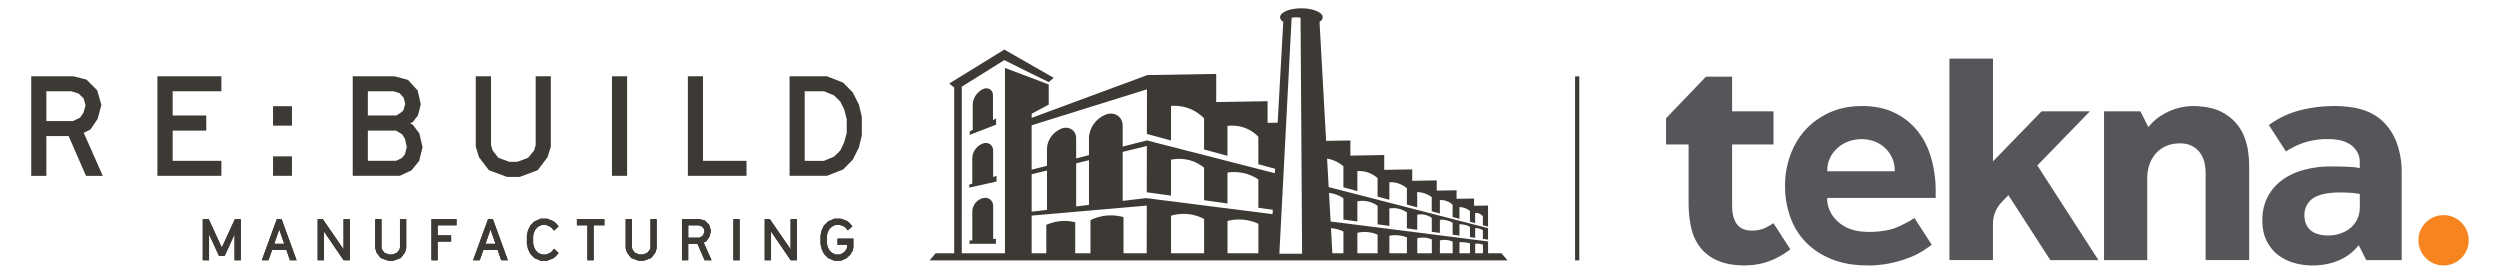 <svg xmlns="http://www.w3.org/2000/svg" xmlns:xlink="http://www.w3.org/1999/xlink" id="Layer_1" x="0px" y="0px" viewBox="0 0 11900.1 1303.9" style="enable-background:new 0 0 11900.1 1303.9;" xml:space="preserve"><style type="text/css">	.st0{fill:#54565A;}	.st1{fill:#F68520;}	.st2{fill:none;stroke:#3D3935;stroke-width:20;stroke-miterlimit:10;}	.st3{fill:#3D3935;}</style><g id="_2C_00000093136683522451287300000013354720109187133061_">	<path class="st0" d="M10220.9,1238.2V849.3c0-18.2,2.3-36.3,6.9-53.9c4.1-16.9,11.1-32.9,20.8-47.4c19.4-30.1,49.5-51.7,84.2-60.5  c9.8-2.4,19.8-4,29.8-4.7c13.3-1.2,26.7-0.7,39.8,1.6c17.8,2.9,34.7,10.2,48.9,21.3c11.1,8.6,20.3,19.3,27.3,31.4  c6.8,11.8,11.9,24.5,15,37.8c3.5,15.2,5.2,30.7,5.2,46.3V1238h207.3V790.7c0.2-23.8-1.5-47.6-5-71.2c-3.3-22.6-9.2-44.7-17.4-66  c-6.9-18.4-16.2-35.9-27.7-51.9c-8.6-12.4-18.7-23.7-30-33.7c-28.7-26-63.5-44.4-101.2-53.4c-20.5-4.9-41.3-7.9-62.3-9.1  c-22.2-1.5-44.5-0.5-66.5,3c-22.5,3.7-44.6,10.1-65.6,18.9c-17,7.2-33.2,16-48.5,26.3c-17.1,11.2-32.6,24.8-46,40.2l-9.6,11.2  l-37.9-75h-173.1v708.2L10220.9,1238.2z"></path>	<path class="st0" d="M9697.8,787.5l3.3,5.1l147.7,228.9l139.8,216.7h-229l-72.5-112.4c-46.9-72.6-93.7-145.4-121.7-188.6l-5.2-8  l-6.9,6.9l-24.6,25.3c-27,27.8-42.1,65.1-42.2,103.8V1238h-207.1V279.1h207.3v489L9717.8,530h230.1L9702,783.2L9697.8,787.5z"></path>	<path class="st0" d="M8120.3,365.1h124.6V530h197v157.6h-197v293.3c-0.1,14.2,1.3,28.5,4.1,42.4c2.3,12.1,6.6,23.8,12.5,34.6  c5.7,10,13.5,18.6,22.9,25.3c10,6.5,21.3,10.9,33.1,12.8c24.2,3.7,49,1.6,72.3-6c5.6-2,11-4.3,16.3-6.9c12.4-6.1,24.3-13,35.7-20.8  l80.3,124.6c-22.1,17-45.8,31.6-70.9,43.6c-22.1,10.7-45.3,18.9-69.2,24.5c-22.7,5-45.9,7.8-69.2,8.2c-27.8,0.9-55.7-1.2-83.1-6.4  c-26.7-5-52.4-14.2-76.2-27.2c-14.2-8-27.3-17.6-39.2-28.7c-17.1-16.2-31.4-35.2-42.3-56.1c-8.2-15.8-14.7-32.5-19.3-49.8  c-3.4-12.9-6.1-25.9-8-39.1c-4.6-29-6.9-58.3-6.9-87.6V687.6h-107.4V563C7993.7,497,8057,431,8120.3,365.1z"></path>	<path class="st0" d="M11408.3,679.2c-15.1-41.6-40.3-78.8-73.2-108.3c-17-14.6-36-26.8-56.4-36.1c-22.6-10.1-46.4-17.5-70.8-21.9  c-40.3-7.2-81.3-9.8-122.2-7.7c-39.4,1.3-78.6,6.3-117.1,14.7c-31.4,6.8-62.1,16.8-91.5,29.8c-11.5,5.3-22.9,11-34,17.3  c-15,8.5-29.4,17.9-43.4,27.7l81.3,126.1c25-16.1,51.7-29.4,79.6-39.6c40.3-13.9,82.8-20.3,125.4-19c50.1,0,104.7,11.6,134,60.2  c9.1,15.5,13.5,33.3,12.6,51.3v26.8l-9.4-2.1l-11.4-2.1l-11.6-1l-17.3-1.1l-40.5-1.4l-29.4-0.6h-27.7c-18.4,0.3-36.7,1.5-55,3.7  c-22.9,2.9-45.5,7.5-67.7,13.8c-20,5.6-39.4,13-58.1,22.2c-17.7,8.6-34.4,19.2-49.8,31.6c-28.2,22.5-50.7,51.3-65.6,84.2  c-6.1,12.9-10.7,26.4-13.8,40.3c-4.5,20-6.6,40.5-6.4,61.1c-0.4,20,1.8,39.9,6.5,59.3c2.9,12.5,7.2,24.6,12.7,36.1  c7.2,14.9,16.3,28.9,27,41.5c9.8,11.9,21.1,22.5,33.7,31.5c18.5,13.3,38.9,23.6,60.6,30.7c28.9,9.5,59,14.7,89.4,15.4  c20,0.5,39.9-0.6,59.7-3.5c21-3.1,41.6-8.3,61.5-15.6c19.6-7.1,38.2-16.6,55.4-28.4c16.3-11.1,31-24.3,43.8-39.3l8.4-9.8l4.2,8.2  c0,0,24,47.6,31.8,63.1h168.5V824.7C11433.2,775.1,11425.1,725.8,11408.3,679.2z M11232.8,929.9v58.7c0.2,25.3-7.2,50-21.2,71  c-6.4,9.1-13.9,17.4-22.4,24.7c-4.4,3.7-9,7.2-13.8,10.4c-8.6,5.6-17.7,10.2-27.2,13.8c-18,7.2-37.1,11.3-56.5,12.2  c-8.6,0.4-17.3,0.2-25.9-0.5c-14.2-1-28.2-3.9-41.5-8.8c-8.8-3.3-17-8-24.3-13.8c-6.7-5.5-12.5-12-17-19.4c-4.5-7.1-8-14.9-10.2-23  c-1.2-4.6-2.1-9.2-2.7-13.8c-1.4-10.2-1.5-20.5-0.4-30.7c2-17,8.6-33.2,19-46.9c8.8-11.1,19.9-20.2,32.5-26.7  c11.9-5.9,24.4-10.3,37.4-13.1c27.5-5.8,55.6-8.5,83.8-8c13.8,0,27.5,0.4,40.9,1.3c14.6,0.7,29.1,2.4,43.4,5.1l6.1,1.2V929.9z"></path>	<path class="st0" d="M9189.8,743c-7.6-24.7-17.7-48.6-30-71.4c-6.3-11.3-13.2-22.3-20.8-32.8c-3.7-5.4-7.6-10.5-11.6-15.6  c-11.8-14.7-24.9-28.4-39.2-40.7c-26.5-22.9-56.5-41.2-89-54.1c-12.8-5.1-26-9.3-39.3-12.7c-13.4-3.3-26.9-5.8-40.6-7.5  c-13.8-1.8-27.6-2.9-41.5-3.3c-13.8-0.4-27.7,0-41.5,0.6c-13.9,0.8-27.8,2.2-41.5,4.4c-24.2,3.9-47.9,10.4-70.7,19.4  c-24,9.4-47,21.4-68.4,35.8c-42.1,28-77.3,65.1-103.1,108.6c-19.1,32.2-33.5,66.9-42.6,103.2c-3.7,14.6-6.7,29.3-8.8,44.2  c-3.7,26-5,52.3-4.1,78.6c1.2,55.4,13.4,110.1,35.7,160.8c10.6,23.2,23.7,45.2,39.3,65.4c15.8,20.3,34,38.6,54.1,54.6  c20.5,16.2,42.6,30.1,66,41.5c13.5,6.6,27.4,12.5,41.5,17.4c28,9.6,57,16.3,86.4,19.9c24.9,3.1,50.1,4.5,75.2,4.3  c10.9,0,21.7,0,32.6-1c21.6-1.5,43.1-4.3,64.4-8.4c30.3-5.9,60.1-14.4,89-25.2c25.8-9.3,50.5-21.4,73.7-36  c8.2-5.3,16.1-10.9,24-16.5c5.4-3.8,10.8-7.6,16.3-11.2l-82.5-127.5c-16,10.6-32.7,20.1-49.9,28.6c-15.1,8-30.8,14.9-46.9,20.8  c-14.9,5-30.1,8.7-45.6,11.1c-18.2,2.9-36.5,4.7-54.9,5.4c-18.6,0.8-37.3,0.3-55.9-1.7c-21.4-2.1-42.4-7.4-62.3-15.6  c-29-12.3-54.2-32.4-72.7-57.9c-8.4-11.6-15-24.4-19.7-37.9c-4.5-13.1-7-26.8-7.4-40.7v-7.8H9214v-29.4  C9214.6,855.2,9206.4,798,9189.8,743z M9019,815.2h-321.1v-7.5c0.6-31.7,12.2-62.2,32.6-86.5c12.7-15.5,28.4-28.4,46-38.1  c18-9.6,37.5-16,57.7-18.8c20.9-3.1,42.2-2.6,63,1.5c19.1,3.8,37.4,11.1,53.9,21.4c14.5,9.3,27.2,21,37.7,34.6  c19.2,24.5,29.8,54.7,30.2,85.8V815.2z"></path>	<circle class="st1" cx="11631.5" cy="1143.7" r="119.8"></circle></g><line class="st2" x1="7507.5" y1="363.5" x2="7507.5" y2="1239.3"></line><g>	<path class="st3" d="M148.7,363.1H350l62,16l50.6,50.6l20,70l-18,66.6l-34,50l-32,16L489.2,837h-79.9l-82.6-189.3H220.7V837h-72  V363.1z M347.3,576.4l34-16.6l16-23.3l10-34.7l-9.3-33.3l-24-23.3l-34.6-10.7H220.7v141.9H347.3z"></path>	<polygon class="st3" points="749.3,363.1 1053.8,363.1 1053.8,434.4 821.9,434.4 821.9,549.7 981.8,549.7 981.8,621.7 821.9,621.7   821.9,765.6 1053.8,765.6 1053.8,836.9 749.3,836.9  "></polygon>	<rect x="1299.7" y="744.3" class="st3" width="90" height="92.6"></rect>	<path class="st3" d="M1679,363.1h199.3l64,17.3l46,50.7l14.6,65.3l-13.4,52.7l-24,31.3l-13.3,6.7l13.3,7.3l30.6,40.6l15.3,65.3  l-16,65.3l-36.7,45.3l-56,26H1679V363.1z M1886.9,549.7l28-18.7l6-8l8-28.7l-7.3-28.7l-19.3-21.9l-29.3-9.3h-122v115.3H1886.9z   M1884.9,765.6l26.7-12.7l16-18l8.7-34.7l-8.7-39.3l-13.3-21.4l-29.3-17.9h-134v143.9H1884.9z"></path>	<polygon class="st3" points="2327.3,810.3 2280,748.3 2264.7,698.3 2264.7,363.1 2337.3,363.1 2337.3,690.3 2344.7,715.7 2372,751   2423.9,770.3 2462.6,770.3 2513.9,751 2542.6,715.7 2549.9,690.3 2549.9,363.1 2621.9,363.1 2621.9,698.3 2606.5,748.3   2559.2,810.3 2473.3,842.3 2414,842.3  "></polygon>	<rect x="2913" y="363.1" class="st3" width="72" height="473.8"></rect>	<polygon class="st3" points="3274.3,363.1 3346.3,363.1 3346.3,765.6 3553.5,765.6 3553.5,836.9 3274.3,836.9  "></polygon>	<path class="st3" d="M3758.4,363.1h178l76.6,30l46,46.6l29.3,58l14,58v88.6l-14,58l-29.3,58l-46,46.6l-76.6,30h-178V363.1z   M3922.4,765.6L3971,745l28.7-28.7l18-37.3l12.7-46v-66l-12-46l-19.3-38.6l-28.7-28l-48-20h-92v331.2H3922.4z"></path>	<rect x="1299.7" y="505.5" class="st3" width="90" height="92.6"></rect></g><g>	<polygon class="st3" points="965.1,1043 993.5,1043 1055.8,1178.4 1118.1,1043 1146.5,1043 1146.5,1239 1116.4,1239 1116.4,1115.5   1069.5,1218 1042.3,1218 995.1,1115.3 995.1,1239 965.1,1239  "></polygon>	<path class="st3" d="M1363.1,1189.7h-67.8l-17.4,49.3h-31.7l71.4-196h22.9l71.4,196h-31.7L1363.1,1189.7z M1352.9,1160.4  l-23.7-68.1l-23.7,68.1H1352.9z"></path>	<polygon class="st3" points="1512,1043 1536.5,1043 1635.2,1186.6 1635.2,1043 1665.2,1043 1665.2,1239 1635.8,1239 1542,1101.7   1542,1239 1512,1239  "></polygon>	<polygon class="st3" points="1811.9,1228 1792.3,1202.3 1786,1181.6 1786,1043 1816,1043 1816,1178.4 1819,1188.8 1830.3,1203.4   1851.8,1211.4 1867.9,1211.4 1889.1,1203.4 1900.9,1188.8 1903.9,1178.4 1903.9,1043 1933.7,1043 1933.7,1181.6 1927.4,1202.3   1907.8,1228 1872.2,1241.2 1847.7,1241.2  "></polygon>	<polygon class="st3" points="2053.6,1043 2173.3,1043 2173.3,1072.5 2083.4,1072.5 2083.4,1120.2 2147.4,1120.2 2147.4,1150   2083.4,1150 2083.4,1239 2053.6,1239  "></polygon>	<path class="st3" d="M2368.7,1189.7h-67.8l-17.4,49.3h-31.7l71.4-196h22.9l71.4,196h-31.7L2368.7,1189.7z M2358.5,1160.4  l-23.7-68.1l-23.7,68.1H2358.5z"></path>	<polygon class="st3" points="2543.7,1228.3 2525,1209.3 2513.1,1184.7 2507.9,1161.3 2507.9,1120.8 2513.1,1096.7 2524.7,1072.8   2544.5,1053.5 2573.5,1040.8 2604.1,1040.8 2633.3,1052.4 2645.7,1062 2659,1077.5 2637.5,1097.9 2625.9,1084.6 2618.5,1078.9   2599.7,1070.6 2579.3,1070.6 2562,1078.6 2549.5,1090.7 2541.8,1106.1 2537.7,1124.1 2537.7,1157.7 2541.8,1175.6 2549.8,1191.6   2561.6,1203.2 2579.3,1211.5 2599.7,1211.5 2619,1203.2 2626.2,1197.4 2637.5,1184.2 2659,1204.5 2645.7,1220 2633.3,1229.6   2604.1,1241.2 2573.5,1241.2  "></polygon>	<polygon class="st3" points="2796,1072.5 2746.1,1072.5 2746.1,1043 2877,1043 2877,1072.5 2826,1072.5 2826,1239 2796,1239  "></polygon>	<polygon class="st3" points="3004.1,1228 2984.5,1202.3 2978.2,1181.6 2978.2,1043 3008.2,1043 3008.2,1178.4 3011.2,1188.8   3022.5,1203.4 3044,1211.4 3060,1211.4 3081.3,1203.4 3093.1,1188.8 3096.2,1178.4 3096.2,1043 3125.9,1043 3125.9,1181.6   3119.6,1202.3 3100,1228 3064.5,1241.2 3039.9,1241.2  "></polygon>	<path class="st3" d="M3246.3,1043h83.3l25.6,6.6l20.9,21l8.3,28.9l-7.5,27.6l-14,20.7l-13.2,6.6l37.5,84.6h-33.1l-34.2-78.3h-43.9  v78.3h-29.8V1043z M3328.5,1131.2l14.1-6.9l6.6-9.6l4.1-14.3l-3.8-13.8l-9.9-9.6l-14.3-4.4h-49.1v58.7H3328.5z"></path>	<rect x="3490.9" y="1043" class="st3" width="29.8" height="196"></rect>	<polygon class="st3" points="3640,1043 3664.5,1043 3763.2,1186.6 3763.2,1043 3793.3,1043 3793.3,1239 3763.8,1239 3670.1,1101.7   3670.1,1239 3640,1239  "></polygon>	<polygon class="st3" points="3941.8,1228.3 3922.8,1209.3 3911,1184.7 3905.7,1161.3 3905.7,1120.8 3911,1096.7 3922.5,1072.8   3942.4,1053.5 3971.4,1040.8 4001.9,1040.8 4031.2,1051.5 4044.1,1061.5 4057.3,1077.5 4035,1096.7 4024.6,1083.5 4015.7,1076.9   3997,1070.6 3977.1,1070.6 3959.8,1078.6 3947.6,1090.7 3939.7,1106.1 3935.8,1124.1 3935.8,1157.7 3939.7,1175.6 3947.9,1191.6   3959.5,1203.2 3977.1,1211.5 3997.5,1211.5 4011.6,1205.1 4022.9,1195.5 4030.6,1182.8 4032.5,1174.5 4032.5,1165.4 3986.5,1165.4   3986.5,1135.9 4062.3,1135.9 4062.3,1176.2 4059.3,1192.7 4047.1,1213.1 4027.6,1230.2 4003,1241.2 3971.4,1241.2  "></polygon>	<polygon class="st3" points="965.1,1043 993.5,1043 1055.8,1178.4 1118.1,1043 1146.5,1043 1146.5,1239 1116.4,1239 1116.4,1115.5   1069.5,1218 1042.3,1218 995.1,1115.3 995.1,1239 965.1,1239  "></polygon>	<path class="st3" d="M1363.1,1189.7h-67.8l-17.4,49.3h-31.7l71.4-196h22.9l71.4,196h-31.7L1363.1,1189.7z M1352.9,1160.4  l-23.7-68.1l-23.7,68.1H1352.9z"></path>	<polygon class="st3" points="1512,1043 1536.5,1043 1635.2,1186.6 1635.2,1043 1665.2,1043 1665.2,1239 1635.8,1239 1542,1101.7   1542,1239 1512,1239  "></polygon>	<polygon class="st3" points="1811.9,1228 1792.3,1202.3 1786,1181.6 1786,1043 1816,1043 1816,1178.4 1819,1188.8 1830.3,1203.4   1851.8,1211.4 1867.9,1211.4 1889.1,1203.4 1900.9,1188.8 1903.9,1178.4 1903.9,1043 1933.7,1043 1933.7,1181.6 1927.4,1202.3   1907.8,1228 1872.2,1241.2 1847.7,1241.2  "></polygon>	<polygon class="st3" points="2053.6,1043 2173.3,1043 2173.3,1072.5 2083.4,1072.5 2083.4,1120.2 2147.4,1120.2 2147.4,1150   2083.4,1150 2083.4,1239 2053.6,1239  "></polygon>	<path class="st3" d="M2368.7,1189.7h-67.8l-17.4,49.3h-31.7l71.4-196h22.9l71.4,196h-31.7L2368.7,1189.7z M2358.5,1160.4  l-23.7-68.1l-23.7,68.1H2358.5z"></path>	<polygon class="st3" points="2543.7,1228.3 2525,1209.3 2513.1,1184.7 2507.9,1161.3 2507.9,1120.8 2513.1,1096.7 2524.7,1072.8   2544.5,1053.5 2573.5,1040.8 2604.1,1040.8 2633.3,1052.4 2645.7,1062 2659,1077.5 2637.5,1097.9 2625.9,1084.6 2618.5,1078.9   2599.7,1070.6 2579.3,1070.6 2562,1078.6 2549.5,1090.7 2541.8,1106.1 2537.7,1124.1 2537.7,1157.7 2541.8,1175.6 2549.8,1191.6   2561.6,1203.2 2579.3,1211.5 2599.7,1211.5 2619,1203.2 2626.2,1197.4 2637.5,1184.2 2659,1204.5 2645.7,1220 2633.3,1229.6   2604.1,1241.2 2573.5,1241.2  "></polygon>	<polygon class="st3" points="2796,1072.5 2746.1,1072.5 2746.1,1043 2877,1043 2877,1072.5 2826,1072.5 2826,1239 2796,1239  "></polygon>	<polygon class="st3" points="3004.1,1228 2984.5,1202.3 2978.2,1181.6 2978.2,1043 3008.2,1043 3008.2,1178.4 3011.2,1188.8   3022.5,1203.4 3044,1211.4 3060,1211.4 3081.3,1203.4 3093.1,1188.8 3096.2,1178.4 3096.2,1043 3125.9,1043 3125.9,1181.6   3119.6,1202.3 3100,1228 3064.5,1241.2 3039.9,1241.2  "></polygon>	<path class="st3" d="M3246.3,1043h83.3l25.6,6.6l20.9,21l8.3,28.9l-7.5,27.6l-14,20.7l-13.2,6.6l37.5,84.6h-33.1l-34.2-78.3h-43.9  v78.3h-29.8V1043z M3328.5,1131.2l14.1-6.9l6.6-9.6l4.1-14.3l-3.8-13.8l-9.9-9.6l-14.3-4.4h-49.1v58.7H3328.5z"></path>	<rect x="3490.9" y="1043" class="st3" width="29.8" height="196"></rect>	<polygon class="st3" points="3640,1043 3664.5,1043 3763.2,1186.6 3763.2,1043 3793.3,1043 3793.3,1239 3763.8,1239 3670.1,1101.7   3670.1,1239 3640,1239  "></polygon>	<polygon class="st3" points="3941.8,1228.3 3922.8,1209.3 3911,1184.7 3905.7,1161.3 3905.7,1120.8 3911,1096.7 3922.5,1072.8   3942.4,1053.5 3971.4,1040.8 4001.9,1040.8 4031.2,1051.5 4044.1,1061.5 4057.3,1077.5 4035,1096.7 4024.6,1083.5 4015.7,1076.9   3997,1070.6 3977.1,1070.6 3959.8,1078.6 3947.6,1090.7 3939.7,1106.1 3935.8,1124.1 3935.8,1157.7 3939.7,1175.6 3947.9,1191.6   3959.5,1203.2 3977.1,1211.5 3997.5,1211.5 4011.6,1205.1 4022.9,1195.5 4030.6,1182.8 4032.5,1174.5 4032.5,1165.4 3986.5,1165.4   3986.5,1135.9 4062.3,1135.9 4062.3,1176.2 4059.3,1192.7 4047.1,1213.1 4027.6,1230.2 4003,1241.2 3971.4,1241.2  "></polygon></g><g>	<g>		<g>			<path class="st3" d="M4727.4,979.8c0-26.6-23.4-43.8-49.8-36.6c-28.3,7.7-49.4,34.9-49.4,63.4v137.3l-13.4,0.8v15.8h125.8v-23.7    l-13.1,0.5V979.8z"></path>			<path class="st3" d="M4677.1,424.9c-28.2,14.6-46.9,44.2-46.9,74.4v119.3l-14.2,6.9l-0.1,16.4l125.5-48.6l0.1-29l-14.9,7.3V452.1    C4726.6,426.6,4701,412.5,4677.1,424.9z"></path>			<path class="st3" d="M4743.7,837.3l-16.3,5.2V715.6c0-26.8-25.5-42.6-51.3-31.8c-28.3,11.8-48,40.3-48,69.7v120.6l-14.4,4.6    l-0.1,14.2l129.9-28.8L4743.7,837.3z"></path>		</g>	</g>	<path class="st3" d="M7147.2,1205.6h-63.9v-56.4l-24.6-3.1l0,0l-13.7-1.7l-711.3-90.1l-0.1-1.4l-0.9-16.4l-6.6-118.4  c4.1,0.4,8.4,1,12.8,1.9c26.2,5.2,45.2,16.3,55.8,23.7v101.4l66.4,9.2v-95.9c9.9-2,25-3.8,42.8-1c25.9,4.1,44.2,15.5,53.5,22.4  v87.9l56,7.8v-83.2c9.1-1.6,23.4-2.8,40.2,0.4c20.3,3.9,35.1,12.5,43.3,18.1v76.3l49.2,6.8l-0.1-71.9c7.2-1.5,18-2.7,30.9-0.7  c18.4,2.9,31.6,10.9,38.4,15.7l0.1,66.5l38.5,5.3v-62.5c7-0.6,16.1-0.6,26.5,1.3c15.1,2.7,26.8,8.3,34.2,12.7v56.9l32.4,4.5v-54.1  c6.3-0.2,14.4,0.1,23.6,2c11.3,2.4,20.3,6.4,26.5,9.7v49.3l24.7,3.4v-46.4c4.4-0.1,9.9,0.2,16,1.6c9,2,16,5.5,20.8,8.5v41.5  l24.6,3.4V1086l-758.7-195.5l-0.4-6.5l-0.6-11.7l-6.5-117.3c8.1,1.3,16.9,3.3,26.2,6.5c24.7,8.5,41.8,21.5,51.5,30v100.2l66.4,18  v-95.2c10.5-0.7,25.6-0.5,42.8,4.2c26.3,7.1,44.2,20.9,53.5,29.2v87.9l56,15.2v-83.6c9.3-0.5,22.7-0.2,38,4.1  c22.1,6.3,37.4,17.7,45.5,24.9v77.3l49,13.3l-0.1-72.9c8.7,0.3,20.3,1.7,33.3,5.8c16.1,5.1,28.1,12.5,36,18.3  c0,22.5,0.1,45.1,0.1,67.6l38.7,10.5v-64.1c7.2-0.3,19.3,0,33.1,5.2c13.2,4.9,22.4,12,27.6,16.8v58.7l32.4,8.8v-56  c5.3,0,11.9,0.7,19.2,2.6c14.5,3.8,24.8,10.8,30.9,15.8v51.3l24.7,6.7v-48.1c3.5-0.5,8.4-0.6,14,0.7c12.2,3,19.8,11.4,22.8,15.1  v42.3l24.6,6.7v-55.5l0,0v-17l0,0v-27.9l-66.6,1.1v-34.6l-83.3,1.4l0,0v-40.6l-94.4,1.6v-48.6l-116.6,2v-54.4l-133.3,2.2v-70.5  l-161.1,2.7v-72l-115.5,1.9L6281,104.2c9.6-6.5,15.2-14.1,15.2-22.2c0-23.4-45.5-42.5-101.5-42.5c-56.1,0-101.5,19-101.5,42.5  c0,8.2,5.6,15.8,15.2,22.2l-26.6,479.7l-48.1,0.8v-103l-244.4,4.1v-134l-327.7,5.5l0,0l0,0h0l0,0l0,0l-550.8,203.7v-19.7l81.2-43.3  v-96l-208.3-78.7v882.2h-205.5V412.5l202.4-126.3l90,44.9l121.5,59.7l0,0l23.5-20.4l-235-134.4l-0.8,0.5l-261.2,160.9l23.5,19.4  v788.9h-88.6l-28.6,33.7H4542l0,0h36.1l0,0h205.5l0,0l235.4,0l0,0l439.2,0l0,0h1642.5l0,0h75.2L7147.2,1205.6z M4910.7,829.5  l72.9-17.9v187.5l-72.9,8.7V829.5z M5458.3,1205.6h-110.4v-172.2c-16.9-4.7-43-9.9-74.7-7.8c-37.1,2.5-65.6,13.8-82.5,22.1v157.8  h-72.6v-147.9c-13.4-3.2-30-5.8-48.9-5.9c-38.7-0.2-69.6,10.1-88.8,18.4v135.4h-69.7v-179.3l548-47.6L5458.3,1205.6z M5122.6,982.6  V777.4l61-15v212.9L5122.6,982.6z M5731.5,1205.6h-157.3v-178.8c16.6-5,45-11.3,80.3-7.9c35.2,3.5,61.8,15.2,77.1,23.3V1205.6z   M5989.9,1205.6h-146.9v-153.8c16.4-4.4,42.1-9.1,73.5-6.4c32.6,2.8,57.9,12.5,73.5,19.8V1205.6z M6057.5,1019.3L5731.5,978v0.1  l-15.1-2l-251.5-31.9l-6.2-0.8l-2.8-0.4l-111.9,13.3V723l115.1-28.3l-0.4,220.5l115.4,16v-171c16-3.4,42.3-6.8,73.7-1  c41.3,7.7,69.8,27.5,83.6,38.5V953l111.4,15.5V821.2c16.6-2.5,42.7-4.4,73.5,1.9c34,7,58.9,21,73.5,30.7v135.1l68.8,9.5  L6057.5,1019.3z M6068.3,824.4l-609.1-156l0,0l-115.2,29.3v-100c0-43.3-41.2-68.9-82.9-51.5c-45.8,19-77.6,65.2-77.6,112.7v79.6  l-61,15.5v-96.6c0-37.5-35.7-59.6-71.8-44.6c-39.7,16.5-67.2,56.5-67.2,97.6v78.9l-72.9,18.5V596.5l549-171.5l-0.4,212.5  l114.9,31.2V504.1c17.1-1.3,44.5-1.3,75.9,8.7c41.5,13.2,68.4,36.9,81.4,50.1v148.5l111.4,30.3V599.5c15-2,38-3.2,64.6,3.5  c42.9,10.7,70.4,35.4,82.3,47.6v131l79.7,21.6L6068.3,824.4z M6089.8,1207.7c0-0.7,0.1-1.4,0.1-2.1c2.3-45.2,4.7-90.4,7-135.5  c0.8-15.2,1.6-30.4,2.4-45.6c0-0.4,0-0.7,0.1-1.1c0.3-6.4,0.7-12.8,1-19.2c2.3-43.6,4.5-87.2,6.8-130.8c0.7-12.9,1.3-25.7,2-38.6  c0.1-2,0.2-4,0.3-6c0.3-4.9,0.5-9.8,0.8-14.6c2.3-43.4,4.5-86.8,6.8-130.2c0.3-6,0.6-12.1,0.9-18.1c0.4-7.8,0.8-15.6,1.2-23.3  c0-0.6,0.1-1.2,0.1-1.8c0.3-6.6,0.7-13.3,1-19.9c0.7-12.5,1.3-25.1,2-37.6c8-154.6,16.1-309.3,24.1-463.9c0.6-11.7,1.2-23.3,1.8-35  c8.6-2.5,34-2.4,42.5,0l0.3,40l3,457.7l0.5,68.5l0.1,19.9l0.1,12.5l0.1,11.5l0.1,22l0.8,121.1l0.1,13.5l0,6.2l0.3,38.9l0.8,121.5  l0.1,18.1l0,1.2l0.3,43.9l0.8,124.8l0,2.1H6089.8z M6394.8,1205.6h-52.7l-6.6-119.3c3.3,0.2,6.6,0.5,10.1,0.9  c21.5,2.6,38.4,9.4,49.2,14.8V1205.6z M6557.5,1205.6h-96.3v-97.5c11.4-2.6,28.6-5.3,49.4-3.3c20.2,1.9,36.2,7.5,46.8,12.1V1205.6z   M6697,1205.6h-83.5V1122c10.6-1.9,25.2-3.3,42.4-1.7c17,1.5,31,5.6,41.1,9.3V1205.6z M6746.4,1205.6l-0.1-71.5  c8.4-2.2,21.5-4.4,37.3-2.8c13.7,1.4,24.5,5.2,31.9,8.4c0,22,0.1,44,0.1,66H6746.4z M6914.7,1205.6H6854v-61.4  c7.2-1.6,18-3.2,30.9-1.9c12.9,1.2,23.1,4.7,29.8,7.7V1205.6z M6997.2,1205.6h-50.1V1153c6.4-0.3,13.6-0.3,21.4,0.3  c10.8,0.8,20.5,2.6,28.7,4.5V1205.6z M7058.8,1205.6h-36.8v-45.3c4.4-0.6,9.9-1,16-0.5c8.5,0.7,15.5,2.7,20.8,4.7V1205.6z"></path></g></svg>